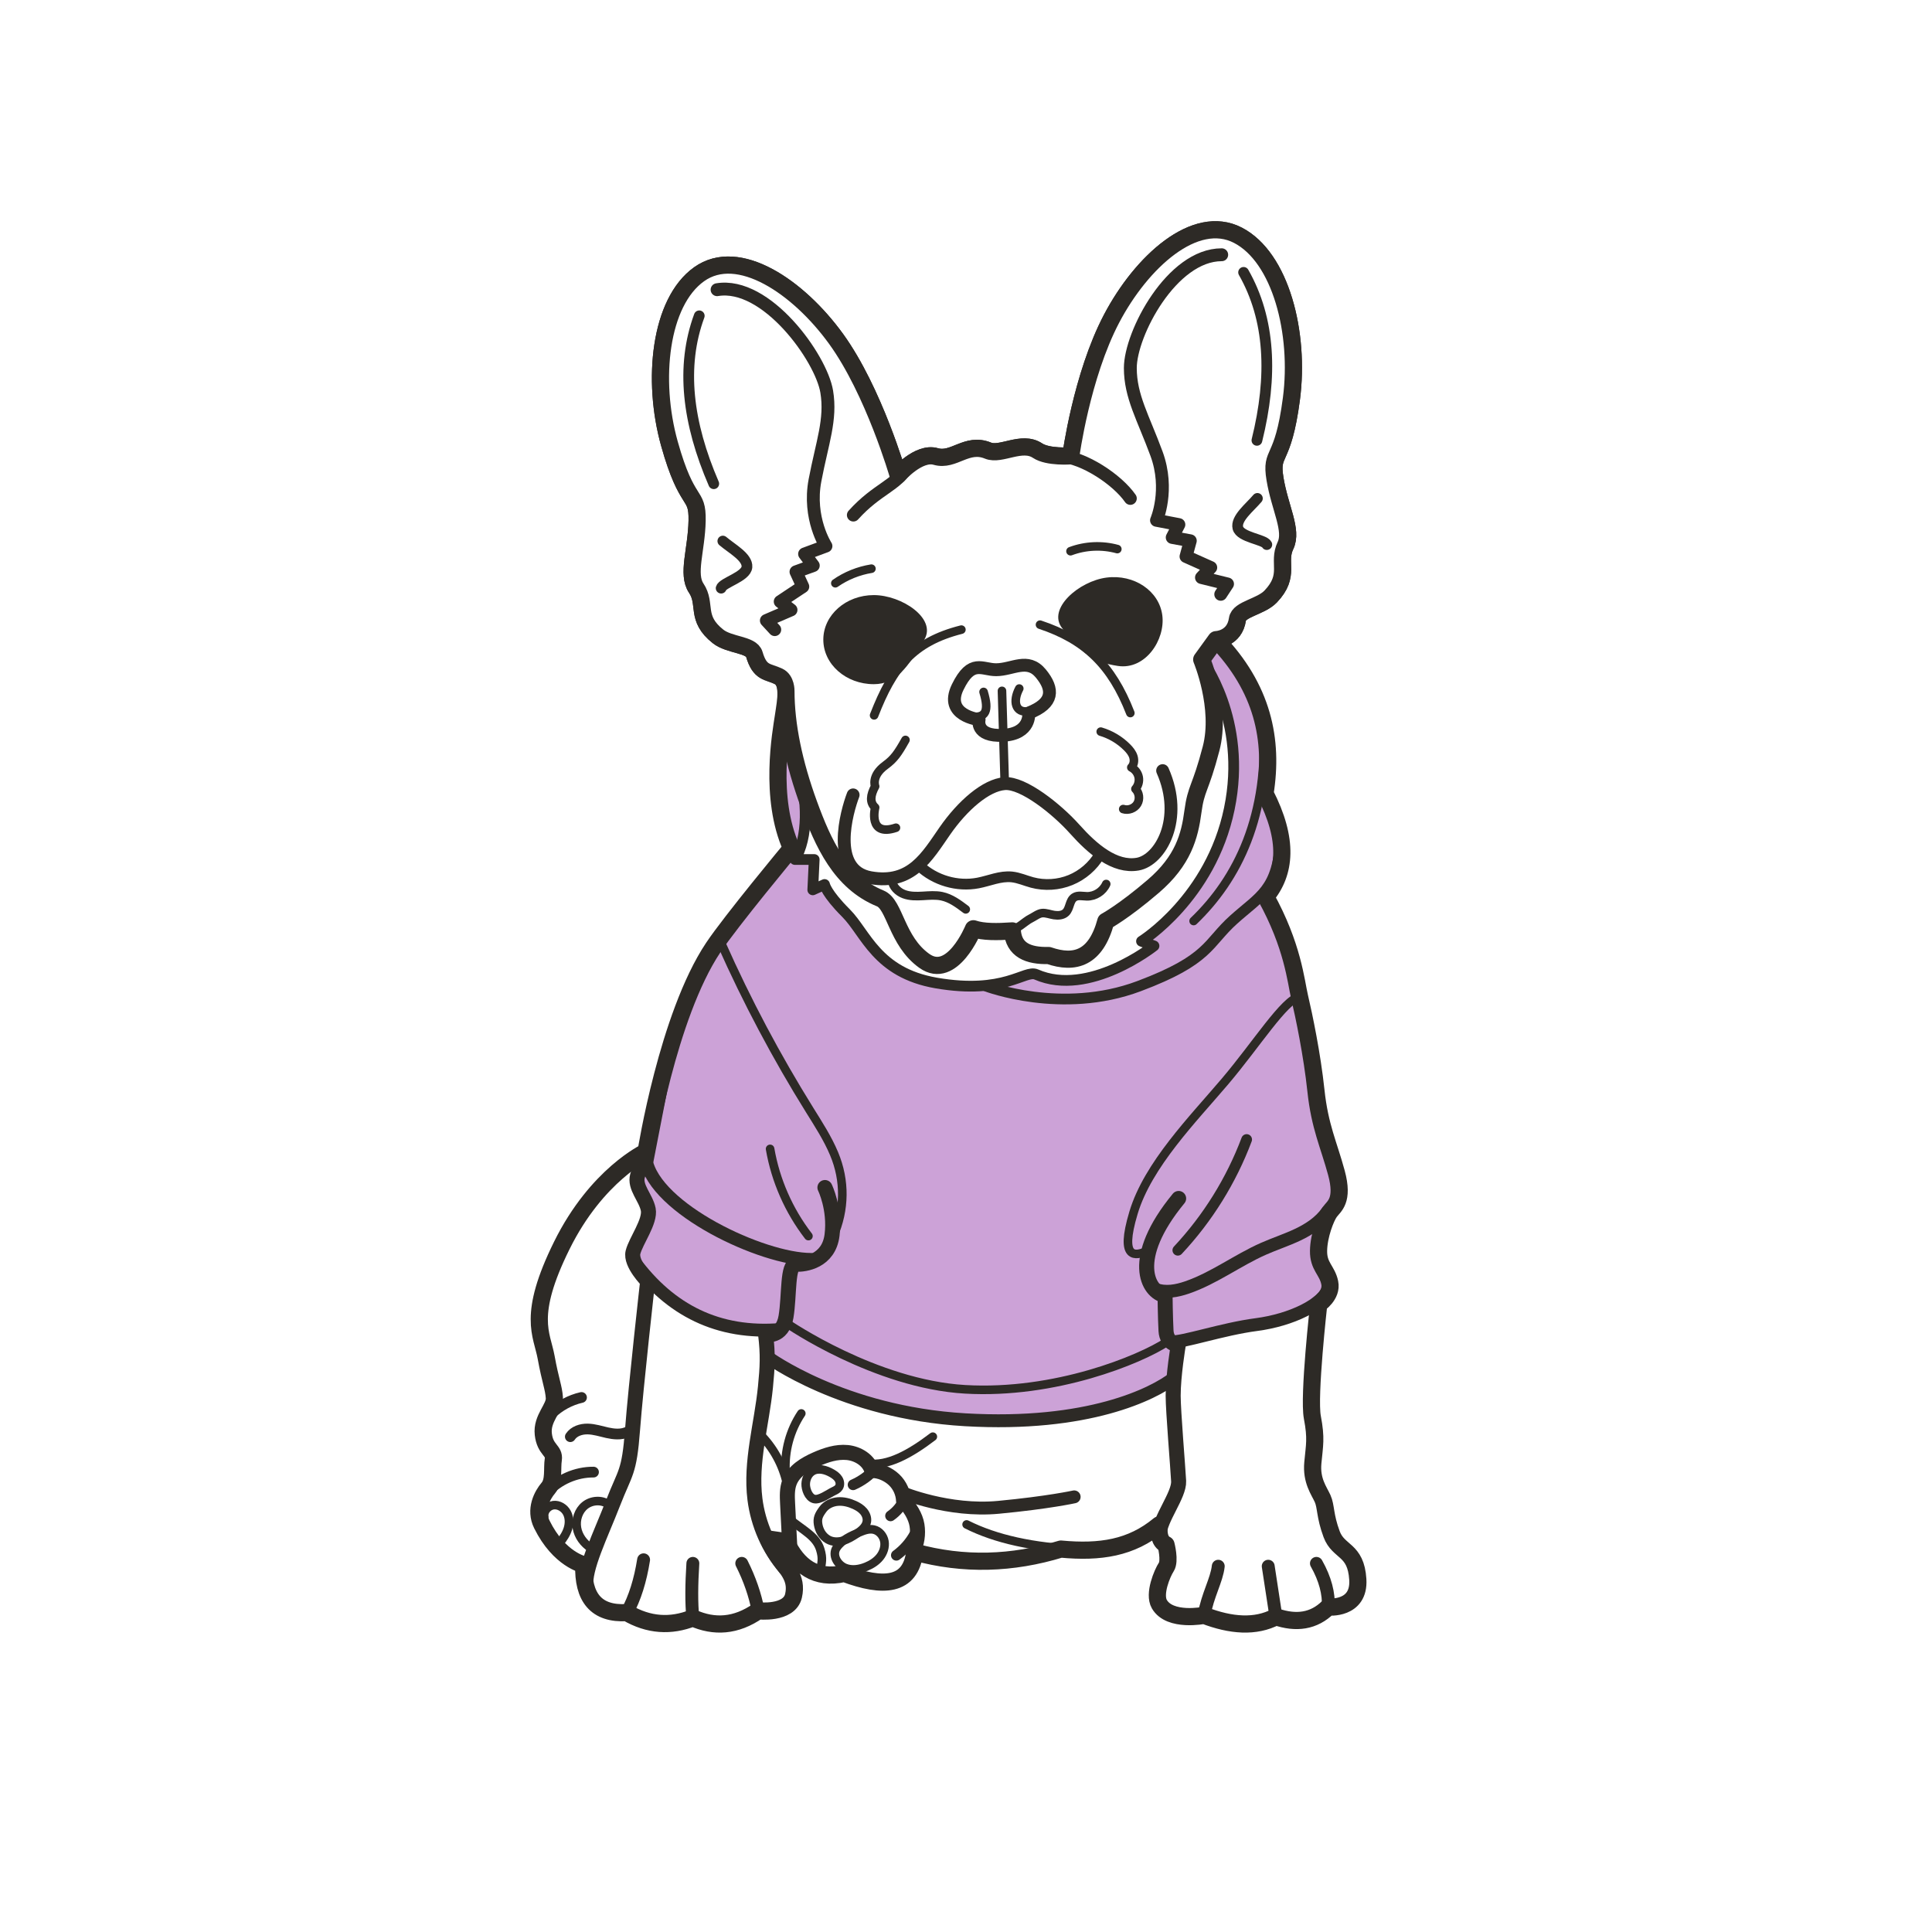 <svg viewBox="0 0 450 450" height="450" width="450" xmlns="http://www.w3.org/2000/svg" data-sanitized-data-name="Layer 2" data-name="Layer 2" id="b">
  <g data-sanitized-data-name="photos" data-name="photos" id="c">
    <rect stroke-width="0" fill="#fff" height="450" width="450"></rect>
    <circle stroke-width="0" fill="#fff" r="225" cy="225" cx="225"></circle>
  </g>
  <g data-sanitized-data-name="doggos" data-name="doggos" id="d">
    <g>
      <path stroke-width="0" fill="#fff" d="M309.72,282.307c-.889,1.235-2.549,5.374-2.605,9.032s1.995,4.489,2.605,7.427-2.561,4.994-2.561,4.994c0,0-2.427,21.443-1.485,26.376s.499,6.429.111,10.586,1.441,6.485,2.272,8.314.499,3.99,2.106,8.314,5.653,3.381,6.097,10.53-6.872,6.429-6.872,6.429c-3.371,3.353-7.5,3.87-12.193,2.272-4.795,2.509-10.472,2.072-16.738-.333,0,0-7.981,1.607-10.42-2.605-1.379-2.381.665-7.205,1.607-8.646s-.055-5.21-.055-5.21c-1.496-.721-1.774-2.514-1.607-4.6-6.5,5.382-13.714,6.477-22.89,5.626-11.283,3.448-22.624,3.836-34.03.693-.986,7.983-7.348,8.385-16.405,4.988-6.686,1.509-10.833-1.667-13.579-7.427l-4.111-.598s.398,1.235,2.227,3.979,4.628,4.933,3.63,9.256-8.23,3.492-8.23,3.492c-5.195,3.622-10.253,3.861-15.214,1.663-5.149,2.036-10.277,1.745-15.38-1.247-7.132.418-10.278-3.52-10.024-11.17,0,0-5.688-1.134-9.762-9.364-1.72-3.476.083-6.817,1.496-8.48s.831-4.489,1.164-6.651-1.912-2.162-2.328-5.903,2.743-6.069,2.577-8.48-.914-3.907-1.912-9.394-4.489-9.644,3.658-26.104,19.62-21.781,19.62-21.781l159.232,14.024Z"></path>
      <path stroke-width="0" fill="#cca2d7" d="M295.392,208.134s4.532,10.518,7.076,23.003,4.334,27.506,5.987,32.802,3.053,8.376,3.25,11.137.025,5.396-2.594,8.301-2.019,9.254-1.693,10.263c.737,2.286,2.137,3.38,2.081,6.179-.082,4.126-8.812,7.648-16.849,8.701s-17.126,4.212-19.922,4.024l1.803-.146-1.065,8.517c-4.774,3.749-20.056,11.437-48.654,9.774s-46.116-14.679-46.116-14.679l-.384-6.19,3.488-.156c-14.503,1.191-25.711-4.466-34.135-15.904-.888-1.313.969-5.162,2.368-7.81s1.12-4.882-.569-7.811-1.677-4.705.084-7.945,4.259-18.066,6.867-27.136c5.88-20.445,12.752-27.166,27.938-45.497-3.545-11.114-4.32-22.826-1.293-35.358l100.887-12.49c9.35,9.461,12.639,21.268,10.699,35.101,4.572,9.062,5.487,16.461.747,23.318Z"></path>
      <path stroke-width="4" stroke-linejoin="round" stroke-linecap="round" stroke="#2d2a26" fill="none" d="M283.256,148.984s4.303-.097,4.968-4.753c.342-2.397,5.43-2.863,7.752-5.307,4.739-4.988,1.496-7.815,3.436-11.861,1.713-3.572-1.33-8.757-2.439-15.519s1.829-3.381,3.824-18.678-2.494-32.922-12.47-38.076-22.447,6.152-29.43,19.454-9.477,31.924-9.477,31.924c0,0-5.317.419-7.759-1.209-3.658-2.439-8.541,1.234-11.528,0-4.988-2.061-7.968,2.583-12.181,1.365-3.99-1.154-8.77,4.333-8.77,4.333,0,0-5.635-19.554-14.444-31.724-8.809-12.17-22.764-21.583-31.903-15.058-9.139,6.524-11.07,24.609-6.914,39.465,4.156,14.856,6.581,11.091,6.448,17.942-.133,6.851-2.405,12.417-.201,15.708,2.497,3.728-.309,6.988,5.092,11.249,2.647,2.088,7.749,1.824,8.429,4.147,1.322,4.513,3.156,3.774,5.669,5.16s1.697,5.351,1.108,9.311c-.535,3.601-3.436,18.955,1.884,30.705,0,0-14.084,16.941-18.234,23.167-10.641,15.962-15.629,47.553-15.629,47.553,0,0-11.473,5.321-19.62,21.781s-4.656,20.618-3.658,26.104,1.746,6.983,1.912,9.394-2.993,4.739-2.577,8.48,2.66,3.741,2.328,5.903.249,4.988-1.164,6.651-3.217,5.004-1.496,8.48c4.074,8.23,9.762,9.364,9.762,9.364-.253,7.65,2.892,11.588,10.024,11.17,5.103,2.992,10.231,3.283,15.38,1.247,4.96,2.198,10.019,1.959,15.214-1.663,0,0,7.233.831,8.23-3.492s-1.801-6.512-3.63-9.256-2.227-3.979-2.227-3.979l4.111.598c2.746,5.76,6.893,8.935,13.579,7.427,9.057,3.396,15.419,2.995,16.405-4.988,11.406,3.143,22.747,2.755,34.03-.693,9.176.852,16.39-.243,22.89-5.626-.166,2.086.111,3.88,1.607,4.6,0,0,.998,3.769.055,5.21s-2.986,6.265-1.607,8.646c2.439,4.212,10.42,2.605,10.42,2.605,6.266,2.404,11.943,2.842,16.738.333,4.693,1.598,8.822,1.081,12.193-2.272,0,0,7.316.72,6.872-6.429s-4.489-6.207-6.097-10.53-1.275-6.485-2.106-8.314-2.66-4.157-2.272-8.314.831-5.653-.111-10.586,1.485-26.376,1.485-26.376c0,0,3.171-2.056,2.561-4.994s-2.66-3.769-2.605-7.427,1.716-7.797,2.605-9.032c.998-1.386,3.325-2.607,1.552-9.147s-3.88-10.752-4.766-19.121-2.774-17.421-3.824-21.892c-.839-3.572-1.552-11.861-7.87-23.278,4.65-5.554,5.402-13.217-.166-24.054,1.992-12.486-.506-24.551-11.39-35.831Z"></path>
      <path stroke-width="2.5" stroke-linejoin="round" stroke-linecap="round" stroke="#2d2a26" fill="#fff" d="M185.682,178.8c2.594,7.363,2.554,16.403-.526,21.396h4.489l-.333,7.067,2.743-1.246s.333,1.994,4.988,6.65,7.118,13.897,21.033,16.295c15.92,2.743,20.657-3.147,23.278-1.995,12.304,5.404,27.435-6.651,27.435-6.651l-2.91-1.081s16.128-9.976,20.451-30.843-6.429-34.778-6.429-34.778"></path>
      <path stroke-width="4" stroke-linejoin="round" stroke-linecap="round" stroke="#2d2a26" fill="#fff" d="M183.059,160.914c0,7.94,1.857,16.858,5.339,26.396,3.32,9.092,7.399,18.177,16.627,21.948,3.461,1.414,3.749,9.902,10.265,14.549s11.433-7.482,11.433-7.482c2.302.783,5.566.74,9.062.499.373,4.498,3.739,5.842,8.48,5.736,6.111,2.102,10.968.644,13.302-7.981,0,0,4.074-2.161,11.057-8.147s8.48-11.722,9.228-17.375,1.746-5.154,4.24-14.715-2.189-20.728-2.189-20.728l3.353-4.628s4.303-.097,4.968-4.753c.342-2.397,5.43-2.863,7.752-5.307,4.739-4.988,1.496-7.815,3.436-11.861,1.713-3.572-1.33-8.757-2.439-15.519s1.829-3.381,3.824-18.678-2.494-32.922-12.47-38.076-22.447,6.152-29.43,19.454-9.477,31.924-9.477,31.924c0,0-5.317.419-7.759-1.209-3.658-2.439-8.541,1.234-11.528,0-4.988-2.061-7.968,2.583-12.181,1.365-3.99-1.154-8.77,4.333-8.77,4.333,0,0-5.635-19.554-14.444-31.724-8.809-12.17-22.764-21.583-31.903-15.058-9.139,6.524-11.07,24.609-6.914,39.465,4.156,14.856,6.581,11.091,6.448,17.942-.133,6.851-2.405,12.417-.201,15.708,2.497,3.728-.309,6.988,5.092,11.249,2.647,2.088,7.749,1.824,8.429,4.147,1.322,4.513,3.075,3.934,5.669,5.16,1.76.831,1.7,3.367,1.7,3.367Z"></path>
      <path stroke-width="3" stroke-linejoin="round" stroke-linecap="round" stroke="#2d2a26" fill="none" d="M246.877,106.195c5.647.362,13.406,5.572,16.399,9.895"></path>
      <path stroke-width="3" stroke-linejoin="round" stroke-linecap="round" stroke="#2d2a26" fill="none" d="M211.421,108.555c-2.572,4.598-7.061,5.207-12.659,11.415"></path>
      <path stroke-width="3" stroke-linejoin="round" stroke-linecap="round" stroke="#2d2a26" fill="none" d="M284.558,59.337c-11.639,0-21.283,18.401-21.283,26.382,0,6.616,2.993,11.528,6.097,19.952s0,15.519,0,15.519l5.21.998-1.552,2.993,4.212.776-.998,3.658,5.764,2.577-2.162,2.328,6.069,1.496-1.58,2.411"></path>
      <path stroke-width="2.5" stroke-linejoin="round" stroke-linecap="round" stroke="#2d2a26" fill="none" d="M289.657,63.438c6.217,10.905,6.822,24.125,3.104,39.129"></path>
      <path stroke-width="2.5" stroke-linejoin="round" stroke-linecap="round" stroke="#2d2a26" fill="none" d="M292.872,116.09c-1.774,2.106-5.099,4.656-4.545,6.873s6.16,2.66,6.738,3.88"></path>
      <path stroke-width="3" stroke-linejoin="round" stroke-linecap="round" stroke="#2d2a26" fill="none" d="M167.022,67.475c11.48-1.915,24.221,15.85,25.535,23.722,1.089,6.525-1.055,11.863-2.73,20.684s2.554,15.307,2.554,15.307l-4.975,1.841,2.023,2.697-4.027,1.459,1.586,3.444-5.261,3.491,2.515,1.94-5.74,2.475,1.955,2.118"></path>
      <path stroke-width="2.5" stroke-linejoin="round" stroke-linecap="round" stroke="#2d2a26" fill="none" d="M162.869,73.562c-4.337,11.779-2.758,24.919,3.378,39.106"></path>
      <path stroke-width="2.5" stroke-linejoin="round" stroke-linecap="round" stroke="#2d2a26" fill="none" d="M168.363,126.026c2.096,1.785,5.796,3.753,5.614,6.031s-5.639,3.638-6.008,4.936"></path>
      <path stroke-width="0" fill="#2d2a26" d="M215.29,148.984c2.941-4.917-5.266-10.375-11.762-10.375s-11.762,4.645-11.762,10.375,5.266,10.375,11.762,10.375c5.21,0,7.892-3.907,11.762-10.375Z"></path>
      <path stroke-width="0" fill="#2d2a26" d="M247.394,146.315c-3.542-4.504,3.905-10.96,10.348-11.785,6.443-.825,12.256,3.113,12.984,8.797.728,5.684-3.925,12.751-10.348,11.785-5.711-.859-8.325-2.872-12.984-8.797Z"></path>
      <path stroke-width="2" stroke-linejoin="round" stroke-linecap="round" stroke="#2d2a26" fill="none" d="M242.239,145.5c10.518,3.484,16.697,9.425,21.036,20.582"></path>
      <path stroke-width="2" stroke-linejoin="round" stroke-linecap="round" stroke="#2d2a26" fill="none" d="M223.925,146.652c-11.365,2.884-15.989,8.812-20.329,19.969"></path>
      <path stroke-width="3" stroke-linejoin="round" stroke-linecap="round" stroke="#2d2a26" fill="none" d="M232.044,155.992c3.841-.028,7.316-2.851,10.392.89,3.016,3.668,3.076,6.9-2.827,9.2,0,0,.582,4.849-5.986,5.182s-5.57-3.658-5.57-3.658c0,0-8.23-.914-4.988-7.565s5.653-4.026,8.979-4.05Z"></path>
      <path stroke-width="2" stroke-linejoin="round" stroke-linecap="round" stroke="#2d2a26" fill="none" d="M237.406,160.374c-1.538,2.891-.994,5.813,2.203,5.279"></path>
      <path stroke-width="2" stroke-linejoin="round" stroke-linecap="round" stroke="#2d2a26" fill="none" d="M226.1,166.895c3.545.462,4.337-1.281,2.993-5.731"></path>
      <line stroke-width="2" stroke-linejoin="round" stroke-linecap="round" stroke="#2d2a26" fill="none" y2="181.532" x2="233.998" y1="160.914" x1="233.379"></line>
      <path stroke-width="3" stroke-linejoin="round" stroke-linecap="round" stroke="#2d2a26" fill="none" d="M198.707,185.148c-1.496,3.907-5.404,17.625,4.074,19.287s13.135-4.905,17.292-10.891,9.602-10.691,13.925-11.023,12.179,5.952,16.336,10.608,9.311,9.062,14.632,8.147,10.808-10.558,5.836-21.781"></path>
      <path stroke-width="2.5" stroke-linejoin="round" stroke-linecap="round" stroke="#2d2a26" fill="none" d="M214.193,201.704c3.568,3.366,8.789,4.887,13.606,3.965,2.627-.503,5.193-1.687,7.853-1.419,1.637.165,3.165.872,4.754,1.297,2.931.783,6.116.581,8.925-.567s5.224-3.234,6.767-5.846"></path>
      <path stroke-width="2" stroke-linejoin="round" stroke-linecap="round" stroke="#2d2a26" fill="none" d="M234.422,216.906c2.86-.416,3.934-2.132,5.81-3.066.775-.386,1.651-1.092,2.519-1.165.883-.075,1.906.337,2.776.466.953.142,2.033.073,2.723-.6.98-.957.821-2.778,1.962-3.536.84-.558,1.949-.252,2.957-.236,1.88.029,3.724-1.149,4.488-2.867"></path>
      <path stroke-width="2" stroke-linejoin="round" stroke-linecap="round" stroke="#2d2a26" fill="none" d="M207.774,205.085c.159,1.472,1.388,2.657,2.774,3.179s2.911.497,4.389.41,2.978-.229,4.427.076c2.094.441,3.874,1.767,5.581,3.057"></path>
      <path stroke-width="2" stroke-linejoin="round" stroke-linecap="round" stroke="#2d2a26" fill="none" d="M256.383,170.411c2.309.681,4.442,1.953,6.138,3.662.625.63,1.205,1.342,1.466,2.19s.144,1.858-.481,2.487c.876.442,1.528,1.305,1.713,2.269s-.103,2.007-.754,2.741c.896.882,1.084,2.394.432,3.469s-2.081,1.606-3.276,1.218"></path>
      <path stroke-width="2" stroke-linejoin="round" stroke-linecap="round" stroke="#2d2a26" fill="none" d="M210.9,172.345c-1.774,3.159-2.645,4.415-4.711,5.93-3.325,2.439-2.353,4.877-2.353,4.877-1.11,2.037-1.31,3.751,0,4.933,0,0-1.749,6.928,4.847,4.711"></path>
      <path stroke-width="2.5" stroke-linejoin="round" stroke-linecap="round" stroke="#2d2a26" fill="none" d="M229.709,229.697s17.629,6.737,35.575,0c16.503-6.196,15.892-9.964,22.072-15.507s10.214-6.835,10.968-18.77"></path>
      <path stroke-width="2" stroke-linejoin="round" stroke-linecap="round" stroke="#2d2a26" fill="none" d="M294.227,168.156c1.416,21.758-5.962,36.541-16.209,46.366"></path>
      <path stroke-width="3.5" stroke-linejoin="round" stroke-linecap="round" stroke="#2d2a26" fill="none" d="M136.475,369.627c-.51-4.24,3.427-12.111,6.309-19.538s3.769-6.873,4.545-17.07,3.525-34.611,3.525-34.611c0,0-4.079-4.074-3.414-6.734s4.101-7.205,3.547-9.976-3.242-5.182-2.494-7.842,1.995-3.658,1.995-3.658l3.835-19.744"></path>
      <path stroke-width="2" stroke-linejoin="round" stroke-linecap="round" stroke="#2d2a26" fill="none" d="M126.766,353.251c-.209-1.255.874-2.508,2.136-2.669s2.531.632,3.136,1.751.614,2.494.241,3.71-1.096,2.297-1.898,3.285"></path>
      <path stroke-width="2" stroke-linejoin="round" stroke-linecap="round" stroke="#2d2a26" fill="none" d="M137.589,360.528c-1.633-1.046-2.885-2.739-3.21-4.65s.353-4.009,1.863-5.226,3.827-1.401,5.415-.289"></path>
      <path stroke-width="2.5" stroke-linejoin="round" stroke-linecap="round" stroke="#2d2a26" fill="none" d="M146.003,333.603c-1.421.607-3.049.444-4.557.109s-2.999-.834-4.543-.869-3.215.494-4.062,1.787"></path>
      <path stroke-width="2.5" stroke-linejoin="round" stroke-linecap="round" stroke="#2d2a26" fill="none" d="M128.342,329.355c1.956-1.902,4.442-3.252,7.102-3.858"></path>
      <path stroke-width="2.5" stroke-linejoin="round" stroke-linecap="round" stroke="#2d2a26" fill="none" d="M127.328,347.661c2.754-3.023,6.822-4.805,10.912-4.779"></path>
      <path stroke-width="3.5" stroke-linejoin="round" stroke-linecap="round" stroke="#2d2a26" fill="none" d="M182.946,365.236c-3.86-4.504-6.363-10.156-7.105-16.041-1.098-8.71,1.578-17.402,2.448-26.138.465-4.672.609-7.554.038-12.215,0,0,3.92.838,4.752-4.15s.249-12.304,2.328-12.221,7.648-.665,8.397-6.817-1.663-11.057-1.663-11.057"></path>
      <path stroke-width="3" stroke-linejoin="round" stroke-linecap="round" stroke="#2d2a26" fill="none" d="M161.379,376.858c-.361-3.502-.306-7.855,0-12.719"></path>
      <path stroke-width="3" stroke-linejoin="round" stroke-linecap="round" stroke="#2d2a26" fill="none" d="M172.769,364.138c1.842,3.664,3.112,7.35,3.824,11.057"></path>
      <path stroke-width="3" stroke-linejoin="round" stroke-linecap="round" stroke="#2d2a26" fill="none" d="M145.999,375.611c1.866-3.368,3.146-7.5,3.907-12.304"></path>
      <path stroke-width="3.5" stroke-linejoin="round" stroke-linecap="round" stroke="#2d2a26" fill="none" d="M183.925,359.657c-.159-3.147-.318-6.295-.478-9.442-.085-1.69-.162-3.438.449-5.015,1.005-2.596,3.63-4.165,6.178-5.287,2.296-1.011,4.772-1.835,7.269-1.593s5.008,1.788,5.713,4.195c1.849-.042,3.845.869,5.187,2.141s2.157,3.085,2.216,4.934c1.469,1.49,2.793,3.584,3.125,5.65s.006,4.234-.921,6.11"></path>
      <path stroke-width="2" stroke-linejoin="round" stroke-linecap="round" stroke="#2d2a26" fill="none" d="M194.162,347.33c.462-.221.946-.461,1.226-.89.374-.571.278-1.357-.081-1.938s-.935-.991-1.524-1.336c-1.375-.805-3.149-1.323-4.524-.518-1.009.591-1.55,1.79-1.595,2.958-.046,1.192.623,3.171,1.942,3.534,1.257.346,3.446-1.279,4.555-1.81Z"></path>
      <path stroke-width="2" stroke-linejoin="round" stroke-linecap="round" stroke="#2d2a26" fill="none" d="M191.661,351.554c.796-1.084,2.128-1.701,3.469-1.813s2.687.241,3.91.803c.782.36,1.539.818,2.097,1.474s.898,1.535.762,2.385c-.198,1.239-1.299,2.105-2.339,2.806-1.002.674-2.044,1.322-3.204,1.655s-2.468.317-3.512-.29c-1.344-.781-2.066-2.171-2.284-3.496-.236-1.437.126-2.194,1.101-3.523Z"></path>
      <path stroke-width="2" stroke-linejoin="round" stroke-linecap="round" stroke="#2d2a26" fill="none" d="M200.152,356.91c1.073-.448,2.234-.891,3.369-.64,1.276.282,2.25,1.458,2.472,2.746s-.237,2.634-1.053,3.655-1.959,1.74-3.168,2.235c-1.541.632-3.314.918-4.868.316-1.819-.705-3.208-2.999-2.014-4.774s3.349-2.739,5.262-3.538Z"></path>
      <path stroke-width="2" stroke-linejoin="round" stroke-linecap="round" stroke="#2d2a26" fill="none" d="M183.971,353.9c3.208,2.618,6.144,3.947,7.076,6.976.671,2.181.33,3.013.005,5.271"></path>
      <path stroke-width="2.5" stroke-linejoin="round" stroke-linecap="round" stroke="#2d2a26" fill="none" d="M203.979,341.972c-1.45,1.652-3.266,2.98-5.279,3.862"></path>
      <path stroke-width="2.5" stroke-linejoin="round" stroke-linecap="round" stroke="#2d2a26" fill="none" d="M210.685,349.094c-.681,1.597-1.825,2.994-3.255,3.979"></path>
      <path stroke-width="2.5" stroke-linejoin="round" stroke-linecap="round" stroke="#2d2a26" fill="none" d="M213.064,357.353c-1.042,1.921-2.517,3.606-4.283,4.895"></path>
      <path stroke-width="3" stroke-linejoin="round" stroke-linecap="round" stroke="#2d2a26" fill="none" d="M210.118,347.661s10.821,4.527,22.456,3.422,17.621-2.435,17.621-2.435"></path>
      <path stroke-width="3.5" stroke-linejoin="round" stroke-linecap="round" stroke="#2d2a26" fill="none" d="M270.02,357.353c0-3.453,4.672-9.149,4.506-12.363s-1.275-16.346-1.275-19.897c0-4.766,1.183-11.755,1.183-11.755,0,0-2.679-.271-2.846-3.375s-.222-8.203-.222-8.203c-4.043-.718-8.424-8.535,3.163-22.613"></path>
      <path stroke-width="2" stroke-linejoin="round" stroke-linecap="round" stroke="#2d2a26" fill="none" d="M267.079,291.45c-2.473.998-6.422,2.217-3.062-8.979s13.89-21.837,21.317-30.594,13.745-18.955,17.348-19.731"></path>
      <path stroke-width="2.5" stroke-linejoin="round" stroke-linecap="round" stroke="#2d2a26" fill="none" d="M290.366,265.418c-3.583,9.534-9.062,18.352-16.024,25.787"></path>
      <path stroke-width="3" stroke-linejoin="round" stroke-linecap="round" stroke="#2d2a26" fill="none" d="M269.122,300.297c2.339.902,4.981.393,7.353-.42,6.297-2.159,11.709-6.312,17.797-9.004,2.65-1.172,5.419-2.064,8.035-3.31s5.121-2.898,6.804-5.256"></path>
      <path stroke-width="3" stroke-linejoin="round" stroke-linecap="round" stroke="#2d2a26" fill="none" d="M272.728,312.545c2.796.188,11.885-2.971,19.922-4.024s15.796-4.711,16.849-8.701"></path>
      <line stroke-width="3" stroke-linejoin="round" stroke-linecap="round" stroke="#2d2a26" fill="none" y2="376.581" x2="297.194" y1="364.803" x1="295.393"></line>
      <path stroke-width="3" stroke-linejoin="round" stroke-linecap="round" stroke="#2d2a26" fill="none" d="M306.617,364.138c2.083,3.689,2.913,7.055,2.771,10.17"></path>
      <path stroke-width="3" stroke-linejoin="round" stroke-linecap="round" stroke="#2d2a26" fill="none" d="M283.754,364.803c-.356,3.25-2.494,6.734-3.298,11.445"></path>
      <path stroke-width="2" stroke-linejoin="round" stroke-linecap="round" stroke="#2d2a26" fill="none" d="M168.015,219.771c5.956,13.393,12.842,26.373,20.591,38.815,2.052,3.294,4.175,6.571,5.675,10.151,2.617,6.247,2.538,13.017-.196,19.206"></path>
      <path stroke-width="2" stroke-linejoin="round" stroke-linecap="round" stroke="#2d2a26" fill="none" d="M179.37,267.598c1.273,7.36,4.367,14.399,8.931,20.312"></path>
      <path stroke-width="3" stroke-linejoin="round" stroke-linecap="round" stroke="#2d2a26" fill="none" d="M150.489,270.195c2.087,11.369,26.991,23.149,38.445,23.149"></path>
      <path stroke-width="3" stroke-linejoin="round" stroke-linecap="round" stroke="#2d2a26" fill="none" d="M181.799,309.665c-14.503,1.191-25.711-4.466-34.135-15.904"></path>
      <path stroke-width="3" stroke-linejoin="round" stroke-linecap="round" stroke="#2d2a26" fill="none" d="M273.466,320.916c-4.774,3.749-20.056,11.437-48.654,9.774s-46.116-14.679-46.116-14.679"></path>
      <path stroke-width="2" stroke-linejoin="round" stroke-linecap="round" stroke="#2d2a26" fill="none" d="M183.39,308.299s20.471,14.088,41.421,15.302,40.681-6.905,46.999-11.048"></path>
      <path stroke-width="2" stroke-linejoin="round" stroke-linecap="round" stroke="#2d2a26" fill="none" d="M225.144,355.077c6.761,3.405,15.519,5.338,26.271,5.799"></path>
      <path stroke-width="2" stroke-linejoin="round" stroke-linecap="round" stroke="#2d2a26" fill="none" d="M202.225,340.888c4.512.635,9.66-2.159,15.049-6.259"></path>
      <path stroke-width="2" stroke-linejoin="round" stroke-linecap="round" stroke="#2d2a26" fill="none" d="M249.343,128.385c3.462-1.298,7.335-1.473,10.9-.494"></path>
      <path stroke-width="2" stroke-linejoin="round" stroke-linecap="round" stroke="#2d2a26" fill="none" d="M194.569,135.848c2.5-1.739,5.393-2.907,8.4-3.392"></path>
      <path stroke-width="2" stroke-linejoin="round" stroke-linecap="round" stroke="#2d2a26" fill="none" d="M176.385,333.455c3.258,3.017,5.619,6.99,6.713,11.293"></path>
      <path stroke-width="2" stroke-linejoin="round" stroke-linecap="round" stroke="#2d2a26" fill="none" d="M182.976,342.769c-.289-4.752,1.018-9.588,3.662-13.548"></path>
    </g>
  </g>
</svg>